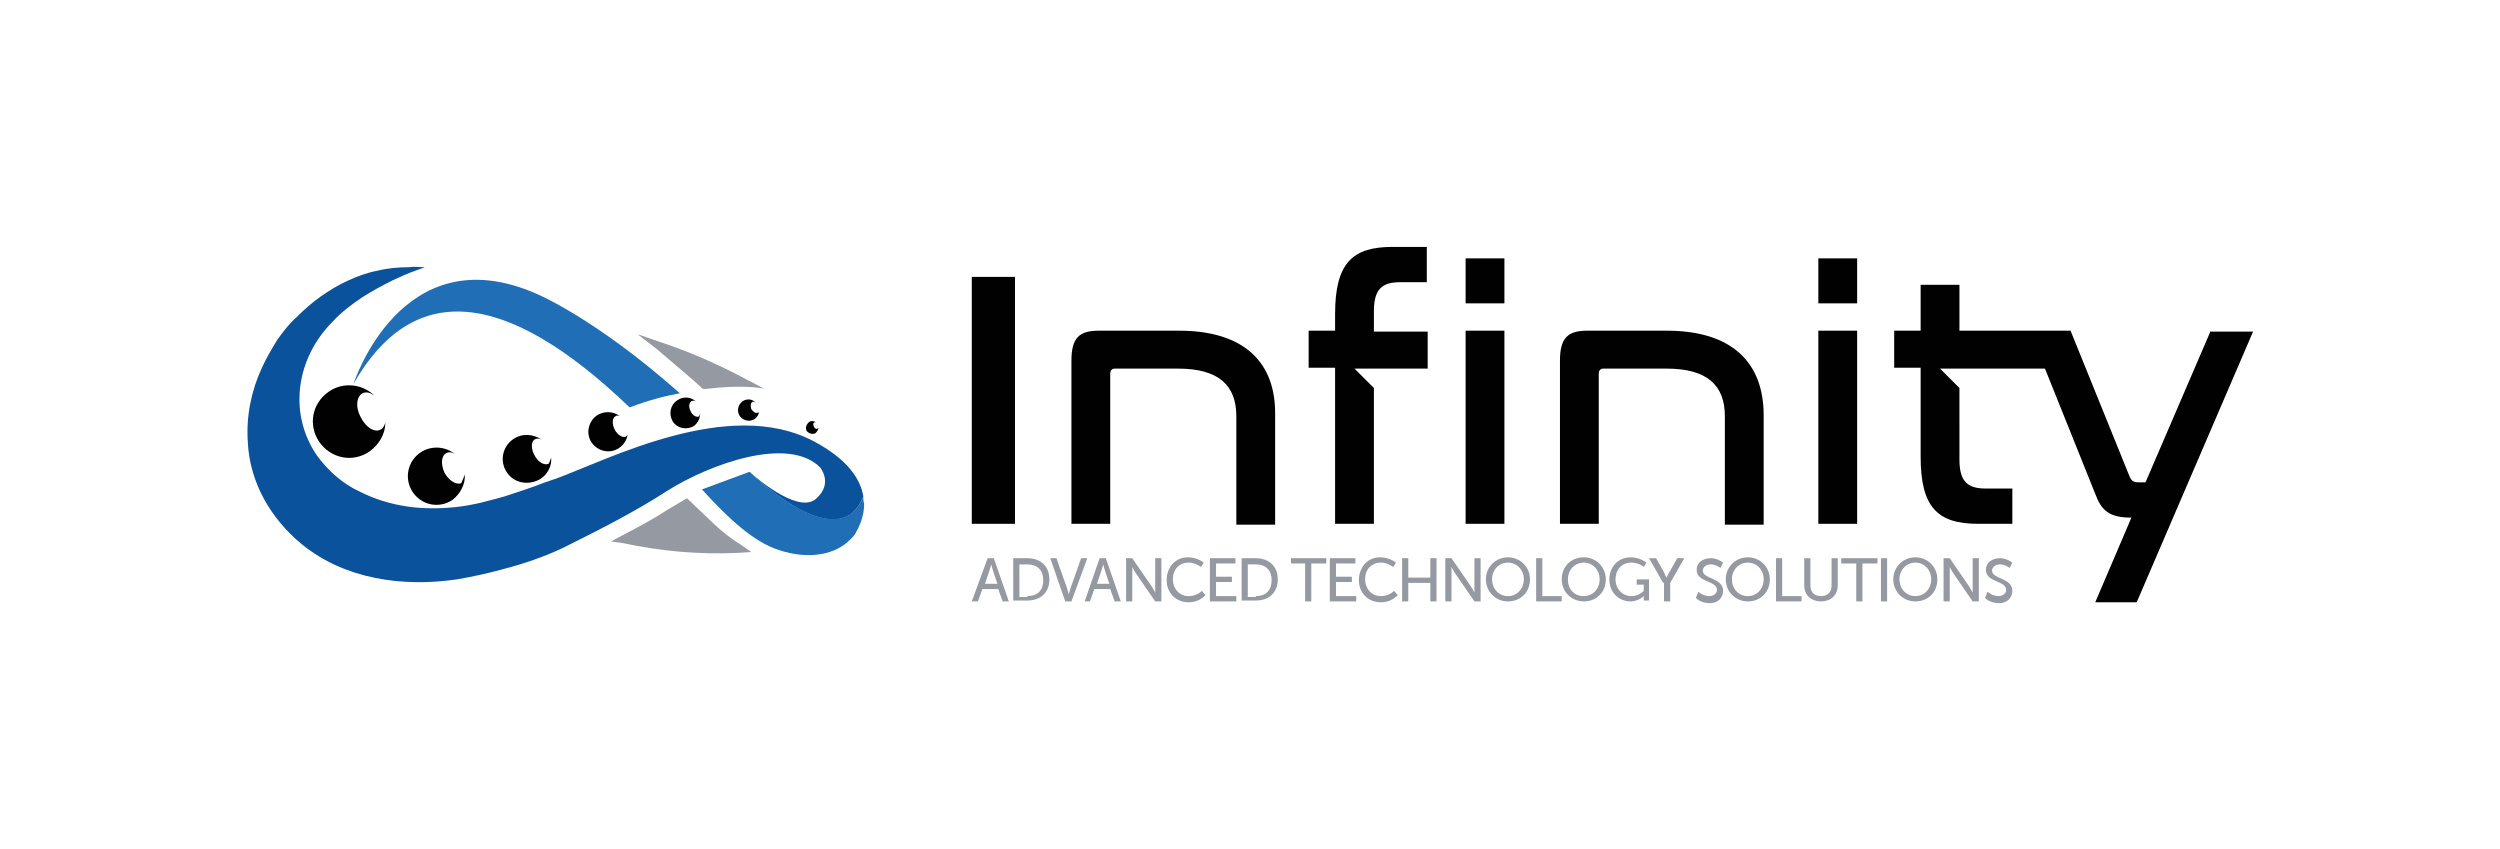 <?xml version="1.0" encoding="utf-8"?>
<!-- Generator: Adobe Illustrator 27.5.0, SVG Export Plug-In . SVG Version: 6.00 Build 0)  -->
<svg version="1.1" id="Layer_1" xmlns="http://www.w3.org/2000/svg" xmlns:xlink="http://www.w3.org/1999/xlink" x="0px" y="0px"
	 viewBox="0 0 283.5 96.3" style="enable-background:new 0 0 283.5 96.3;" xml:space="preserve">
<style type="text/css">
	.st0{fill:none;}
	.st1{fill:#206EB6;}
	.st2{fill:#0B529C;}
	.st3{fill:#9599A1;}
	.st4{fill:#010101;}
</style>
<g>
	<rect class="st0" width="283.5" height="96.3"/>
	<g>
		<g>
			<path class="st1" d="M77.1,44.6c-1.7,0.3-3.6,0.8-5.7,1.6C57,32.4,46.7,32,40.1,43.5c0,0,5.4-16.9,20.7-10.2
				C60.8,33.3,67.4,36,77.1,44.6"/>
			<path class="st2" d="M48.2,30.3c-0.1,0-0.2,0.1-0.3,0.1c-0.3,0.1-0.5,0.2-0.8,0.3c-0.9,0.3-1.7,0.7-2.6,1.1
				c-1.2,0.6-2.3,1.2-3.4,1.9c-1.2,0.8-2.4,1.7-3.4,2.8c-4,4-5.1,10.2-1.8,15.1c1.3,1.8,3,3.3,5,4.2c3.4,1.7,7.1,2.1,10.8,1.7
				c1.9-0.2,3.7-0.7,5.5-1.2c1.5-0.5,3.1-1,4.6-1.6c0.4-0.1,0.8-0.3,1.2-0.4c6-2.2,19.6-9.3,29.2-4.3c4,2.1,5.4,4.4,5.7,6.3
				C95.1,63.5,85,53.5,85,53.5c1.3,1.2,5.8,4.8,7.6,3C94.5,54.8,93,53,93,53c-3.6-3.6-12.5-0.4-17.4,2.7c-3.7,2.4-7.7,4.4-11.7,6.4
				c-2.1,1-4.4,1.8-6.7,2.4c-1.8,0.5-3.6,0.9-5.4,1.2c-6.1,0.9-12.7,0-17.6-4c-3.5-2.9-5.9-7-6.1-11.6c-0.2-2.9,0.4-5.8,1.6-8.4
				c0.5-1.1,1.1-2.1,1.7-3.1c0.7-1,1.4-1.9,2.3-2.7c0.8-0.8,1.7-1.6,2.7-2.3c1-0.7,2-1.3,3.1-1.8c1.1-0.5,2.2-0.9,3.3-1.1
				c1.2-0.3,2.4-0.4,3.6-0.4C47,30.2,47.6,30.3,48.2,30.3"/>
			<path class="st1" d="M85,53.5c0,0,10.1,9.9,12.9,2.8c0,0,0,0,0,0.1c0,0.2,0,0.5,0.1,0.7c0,1.5-0.6,2.7-1,3.4
				c-0.1,0.2-0.3,0.4-0.5,0.6c-1.7,1.8-4.7,2.4-8.1,1.3c-2.9-0.9-5.8-3.6-8.8-6.9L85,53.5z"/>
			<path class="st3" d="M69.3,61.4l1.3-0.7c1.9-1,3.6-1.9,5.1-2.9l2.2-1.3l1.9,1.8c1.5,1.5,2.8,2.6,4.1,3.4l1.3,0.9l-1.6,0.1
				c-4.4,0.2-8.7-0.2-12.9-1.1L69.3,61.4z"/>
			<path class="st4" d="M43.7,47.9c0,1.3-0.7,2.5-1.8,3.3c-1.9,1.3-4.4,0.8-5.7-1.1c-1.3-1.9-0.8-4.4,1.1-5.7
				c1.6-1.1,3.8-0.9,5.2,0.5c-0.5-0.4-1-0.5-1.4-0.3c-0.7,0.4-0.8,1.6-0.2,2.7c0.6,1.2,1.6,1.8,2.3,1.4
				C43.4,48.6,43.6,48.3,43.7,47.9"/>
			<path class="st4" d="M92.8,48.5c0,0.2-0.1,0.4-0.3,0.6c-0.3,0.2-0.7,0.1-1-0.2c-0.2-0.3-0.1-0.7,0.2-1c0.2-0.2,0.6-0.2,0.8,0
				c-0.1,0-0.1,0-0.2,0c-0.1,0.1-0.1,0.3,0,0.5c0.1,0.2,0.3,0.3,0.4,0.2C92.7,48.6,92.7,48.6,92.8,48.5"/>
			<path class="st4" d="M52.7,53.8c0.1,1.1-0.5,2.2-1.4,2.9c-1.5,1-3.5,0.6-4.5-0.9c-1-1.5-0.6-3.5,0.9-4.5c1.2-0.8,2.8-0.7,3.9,0.2
				c-0.3-0.2-0.7-0.3-1-0.1c-0.6,0.3-0.6,1.3-0.2,2.2c0.5,0.9,1.3,1.4,1.9,1.2C52.5,54.4,52.6,54.1,52.7,53.8"/>
			<path class="st4" d="M62.5,51.9c0.1,0.9-0.4,1.9-1.2,2.4c-1.3,0.8-3,0.5-3.8-0.7c-0.9-1.3-0.5-3,0.7-3.8c1-0.7,2.3-0.6,3.3,0.1
				c-0.3-0.2-0.6-0.2-0.8-0.1c-0.5,0.2-0.5,1.1-0.1,1.8c0.4,0.8,1.1,1.2,1.6,1C62.3,52.5,62.4,52.2,62.5,51.9"/>
			<path class="st4" d="M71.2,49.2c-0.1,0.6-0.4,1.2-1,1.6c-1,0.7-2.4,0.4-3.1-0.6c-0.7-1-0.4-2.4,0.6-3.1c0.8-0.5,1.8-0.5,2.6,0.1
				c-0.2-0.1-0.4-0.1-0.5,0c-0.4,0.2-0.4,0.9-0.1,1.5c0.3,0.6,0.9,1,1.3,0.8C71.1,49.4,71.2,49.3,71.2,49.2"/>
			<path class="st4" d="M79.4,46.8c0,0.6-0.2,1.1-0.7,1.5c-0.8,0.5-1.9,0.3-2.4-0.5c-0.5-0.8-0.3-1.9,0.5-2.4
				c0.7-0.5,1.6-0.4,2.2,0.2c-0.2-0.2-0.4-0.2-0.6-0.1c-0.3,0.2-0.3,0.7-0.1,1.1c0.2,0.5,0.7,0.8,1,0.6C79.3,47.1,79.4,47,79.4,46.8
				"/>
			<path class="st4" d="M86.1,46.7c-0.1,0.3-0.2,0.6-0.5,0.8c-0.6,0.4-1.3,0.2-1.7-0.3c-0.4-0.6-0.2-1.3,0.3-1.7
				c0.5-0.3,1.1-0.3,1.5,0.2c-0.1-0.1-0.3-0.2-0.4-0.1c-0.2,0.1-0.2,0.5-0.1,0.8c0.2,0.3,0.5,0.5,0.7,0.4
				C86,46.8,86.1,46.8,86.1,46.7"/>
			<path class="st3" d="M84.6,43c-2.8-1.5-5.9-2.9-9.1-4l-0.6-0.2l-2.6-0.9l2.2,1.7c1.3,1.1,2.7,2.3,4.1,3.5l1.1,1l0.3,0l0.1,0
				c4-0.5,6.4-0.1,6.6,0L84.6,43z"/>
		</g>
		<g>
			<rect x="110.2" y="31.4" class="st4" width="4.9" height="28"/>
			<g>
				<path class="st4" d="M133.7,37.5h-9.1c-2.2,0-3.1,0.8-3.1,3.4v18.5h4.4V42.4c0-0.4,0.2-0.6,0.5-0.6h7.2c4.6,0,6.6,1.9,6.6,5.4
					v12.3h4.4V47.1C144.7,41.1,141.1,37.5,133.7,37.5"/>
				<path class="st4" d="M155.8,35.3c0-2.5,0.9-3.3,3-3.3h3v-4h-3.9c-4.5,0-6.5,1.8-6.5,7.6v1.9h-3v4.2h3v17.7h4.4V44l0,0l-2.2-2.2
					h8.3v-4.2h-6.1V35.3z"/>
			</g>
			<rect x="166.2" y="37.5" class="st4" width="4.4" height="21.9"/>
			<rect x="166.2" y="29.3" class="st4" width="4.4" height="5.1"/>
			<g>
				<path class="st4" d="M189,37.5H180c-2.2,0-3.1,0.8-3.1,3.4v18.5h4.4V42.4c0-0.4,0.2-0.6,0.5-0.6h7.2c4.6,0,6.6,1.9,6.6,5.4v12.3
					h4.4V47.1C200,41.1,196.4,37.5,189,37.5"/>
			</g>
			<rect x="206.2" y="37.5" class="st4" width="4.4" height="21.9"/>
			<rect x="206.2" y="29.3" class="st4" width="4.4" height="5.1"/>
			<g>
				<path class="st4" d="M250.7,37.5l-7.4,17.2h-0.6c-0.8,0-1-0.1-1.3-0.9l-6.6-16.3l-12.6,0v-5.2h-4.4v5.2h-3v4.2h3v10.1
					c0,5.7,1.9,7.6,6.5,7.6h3.9v-4h-3c-2.1,0-3-0.8-3-3.3V44l-2.2-2.2l11.9,0l5.7,14.2c0.7,1.9,1.6,2.7,4.1,2.7l-4.1,9.6h4.7
					l13.2-30.7H250.7z"/>
			</g>
		</g>
		<g>
			<path class="st3" d="M113.1,66.2l-0.5-1.5c-0.1-0.3-0.2-0.7-0.2-0.7h0c0,0-0.1,0.4-0.2,0.7l-0.5,1.5H113.1z M112,63.3h0.7
				l1.7,4.9h-0.7l-0.5-1.4h-1.8l-0.5,1.4h-0.7L112,63.3z"/>
			<path class="st3" d="M116.5,67.6c1.1,0,1.8-0.6,1.8-1.8c0-1.2-0.7-1.8-1.8-1.8h-0.9v3.7H116.5z M114.9,63.3h1.6
				c1.5,0,2.5,0.9,2.5,2.4c0,1.5-1,2.4-2.5,2.4h-1.6V63.3z"/>
			<path class="st3" d="M119.1,63.3h0.7l1.2,3.4c0.1,0.3,0.2,0.7,0.2,0.7h0c0,0,0.1-0.4,0.2-0.7l1.2-3.4h0.7l-1.8,4.9h-0.7
				L119.1,63.3z"/>
			<path class="st3" d="M125.8,66.2l-0.5-1.5c-0.1-0.3-0.2-0.7-0.2-0.7h0c0,0-0.1,0.4-0.2,0.7l-0.5,1.5H125.8z M124.7,63.3h0.7
				l1.7,4.9h-0.7l-0.5-1.4h-1.8l-0.5,1.4H123L124.7,63.3z"/>
			<path class="st3" d="M127.7,63.3h0.7l2.2,3.2c0.2,0.3,0.4,0.7,0.4,0.7h0c0,0,0-0.4,0-0.7v-3.2h0.7v4.9h-0.7l-2.2-3.2
				c-0.2-0.3-0.4-0.7-0.4-0.7h0c0,0,0,0.4,0,0.7v3.2h-0.7V63.3z"/>
			<path class="st3" d="M134.7,63.2c0.6,0,1.3,0.2,1.8,0.6l-0.3,0.5c-0.4-0.3-0.9-0.5-1.4-0.5c-1.1,0-1.8,0.8-1.8,1.9
				c0,1,0.7,1.9,1.8,1.9c0.5,0,1.1-0.2,1.5-0.6l0.4,0.5c-0.4,0.4-1,0.8-1.9,0.8c-1.5,0-2.5-1.1-2.5-2.5
				C132.3,64.3,133.3,63.2,134.7,63.2"/>
			<polygon class="st3" points="137.2,63.3 137.2,68.2 140.2,68.2 140.2,67.6 137.9,67.6 137.9,66 139.7,66 139.7,65.4 137.9,65.4 
				137.9,63.9 140.1,63.9 140.1,63.3 			"/>
			<g>
				<path class="st3" d="M142.4,67.6c1.1,0,1.8-0.6,1.8-1.8c0-1.2-0.7-1.8-1.8-1.8h-0.9v3.7H142.4z M140.8,63.3h1.6
					c1.5,0,2.5,0.9,2.5,2.4c0,1.5-1,2.4-2.5,2.4h-1.6V63.3z"/>
			</g>
			<polygon class="st3" points="146.4,63.3 146.4,63.9 148,63.9 148,68.2 148.7,68.2 148.7,63.9 150.4,63.9 150.4,63.3 			"/>
			<polygon class="st3" points="150.8,63.3 150.8,68.2 153.8,68.2 153.8,67.6 151.5,67.6 151.5,66 153.3,66 153.3,65.4 151.5,65.4 
				151.5,63.9 153.7,63.9 153.7,63.3 			"/>
			<g>
				<path class="st3" d="M156.5,63.2c0.6,0,1.3,0.2,1.8,0.6l-0.3,0.5c-0.4-0.3-0.9-0.5-1.4-0.5c-1.1,0-1.8,0.8-1.8,1.9
					c0,1,0.7,1.9,1.8,1.9c0.5,0,1.1-0.2,1.5-0.6l0.4,0.5c-0.4,0.4-1,0.8-1.9,0.8c-1.5,0-2.5-1.1-2.5-2.5
					C154.1,64.3,155.1,63.2,156.5,63.2"/>
			</g>
			<polygon class="st3" points="162.2,63.3 162.2,65.5 159.7,65.5 159.7,63.3 159,63.3 159,68.2 159.7,68.2 159.7,66.1 162.2,66.1 
				162.2,68.2 162.9,68.2 162.9,63.3 			"/>
			<g>
				<path class="st3" d="M163.9,63.3h0.7l2.2,3.2c0.2,0.3,0.4,0.7,0.4,0.7h0c0,0,0-0.4,0-0.7v-3.2h0.7v4.9h-0.7L165,65
					c-0.2-0.3-0.4-0.7-0.4-0.7h0c0,0,0,0.4,0,0.7v3.2h-0.7V63.3z"/>
				<path class="st3" d="M171,67.6c1,0,1.8-0.8,1.8-1.9c0-1.1-0.8-1.9-1.8-1.9c-1,0-1.8,0.8-1.8,1.9C169.2,66.8,170,67.6,171,67.6
					 M171,63.2c1.4,0,2.5,1.1,2.5,2.5c0,1.4-1,2.5-2.5,2.5c-1.4,0-2.5-1.1-2.5-2.5C168.5,64.3,169.6,63.2,171,63.2"/>
			</g>
			<polygon class="st3" points="174.2,63.3 174.2,68.2 177.1,68.2 177.1,67.6 174.9,67.6 174.9,63.3 			"/>
			<g>
				<path class="st3" d="M179.6,67.6c1,0,1.8-0.8,1.8-1.9c0-1.1-0.8-1.9-1.8-1.9c-1,0-1.8,0.8-1.8,1.9
					C177.8,66.8,178.5,67.6,179.6,67.6 M179.6,63.2c1.4,0,2.5,1.1,2.5,2.5c0,1.4-1,2.5-2.5,2.5c-1.4,0-2.5-1.1-2.5-2.5
					C177.1,64.3,178.1,63.2,179.6,63.2"/>
				<path class="st3" d="M184.9,63.2c0.6,0,1.3,0.2,1.8,0.6l-0.3,0.5c-0.3-0.3-0.9-0.5-1.4-0.5c-1.1,0-1.8,0.8-1.8,1.9
					c0,1.1,0.8,1.9,1.8,1.9c0.5,0,1-0.2,1.4-0.6v-0.7h-0.8v-0.6h1.4v2.4h-0.6v-0.3c0-0.1,0-0.2,0-0.2h0c-0.3,0.3-0.9,0.6-1.5,0.6
					c-1.3,0-2.4-1-2.4-2.5C182.5,64.3,183.5,63.2,184.9,63.2"/>
				<path class="st3" d="M188.6,66.1l-1.6-2.8h0.8l0.9,1.6c0.1,0.3,0.3,0.6,0.3,0.6h0c0,0,0.1-0.3,0.3-0.6l0.9-1.6h0.8l-1.6,2.8v2.1
					h-0.7V66.1z"/>
				<path class="st3" d="M192.6,67.1c0.3,0.3,0.8,0.5,1.2,0.5c0.5,0,0.9-0.3,0.9-0.7c0-1.1-2.3-0.8-2.3-2.3c0-0.8,0.7-1.3,1.6-1.3
					c0.5,0,1,0.2,1.4,0.5l-0.3,0.6c-0.3-0.2-0.7-0.4-1.1-0.4c-0.5,0-0.9,0.3-0.9,0.7c0,1,2.3,0.8,2.3,2.3c0,0.8-0.6,1.4-1.5,1.4
					c-0.6,0-1.2-0.2-1.6-0.6L192.6,67.1z"/>
				<path class="st3" d="M198.2,67.6c1,0,1.8-0.8,1.8-1.9c0-1.1-0.8-1.9-1.8-1.9c-1,0-1.8,0.8-1.8,1.9
					C196.4,66.8,197.2,67.6,198.2,67.6 M198.2,63.2c1.4,0,2.5,1.1,2.5,2.5c0,1.4-1,2.5-2.5,2.5c-1.4,0-2.5-1.1-2.5-2.5
					C195.7,64.3,196.8,63.2,198.2,63.2"/>
			</g>
			<polygon class="st3" points="201.4,63.3 201.4,68.2 204.3,68.2 204.3,67.6 202.1,67.6 202.1,63.3 			"/>
			<g>
				<path class="st3" d="M204.6,63.3h0.7v3.1c0,0.8,0.5,1.2,1.2,1.2c0.7,0,1.2-0.4,1.2-1.2v-3.1h0.7v3.1c0,1.1-0.8,1.8-1.9,1.8
					c-1.1,0-1.9-0.7-1.9-1.8V63.3z"/>
			</g>
			<polygon class="st3" points="208.8,63.3 208.8,63.9 210.5,63.9 210.5,68.2 211.2,68.2 211.2,63.9 212.9,63.9 212.9,63.3 			"/>
			<rect x="213.3" y="63.3" class="st3" width="0.7" height="4.9"/>
			<g>
				<path class="st3" d="M217.2,67.6c1,0,1.8-0.8,1.8-1.9c0-1.1-0.8-1.9-1.8-1.9c-1,0-1.8,0.8-1.8,1.9
					C215.4,66.8,216.2,67.6,217.2,67.6 M217.2,63.2c1.4,0,2.5,1.1,2.5,2.5c0,1.4-1,2.5-2.5,2.5c-1.4,0-2.5-1.1-2.5-2.5
					C214.7,64.3,215.8,63.2,217.2,63.2"/>
				<path class="st3" d="M220.4,63.3h0.7l2.2,3.2c0.2,0.3,0.4,0.7,0.4,0.7h0c0,0,0-0.4,0-0.7v-3.2h0.7v4.9h-0.7l-2.2-3.2
					c-0.2-0.3-0.4-0.7-0.4-0.7h0c0,0,0,0.4,0,0.7v3.2h-0.7V63.3z"/>
				<path class="st3" d="M225.4,67.1c0.3,0.3,0.8,0.5,1.2,0.5c0.5,0,0.9-0.3,0.9-0.7c0-1.1-2.3-0.8-2.3-2.3c0-0.8,0.7-1.3,1.6-1.3
					c0.5,0,1,0.2,1.4,0.5l-0.3,0.6c-0.3-0.2-0.7-0.4-1.1-0.4c-0.5,0-0.9,0.3-0.9,0.7c0,1,2.3,0.8,2.3,2.3c0,0.8-0.6,1.4-1.5,1.4
					c-0.6,0-1.2-0.2-1.6-0.6L225.4,67.1z"/>
			</g>
		</g>
	</g>
</g>
</svg>
